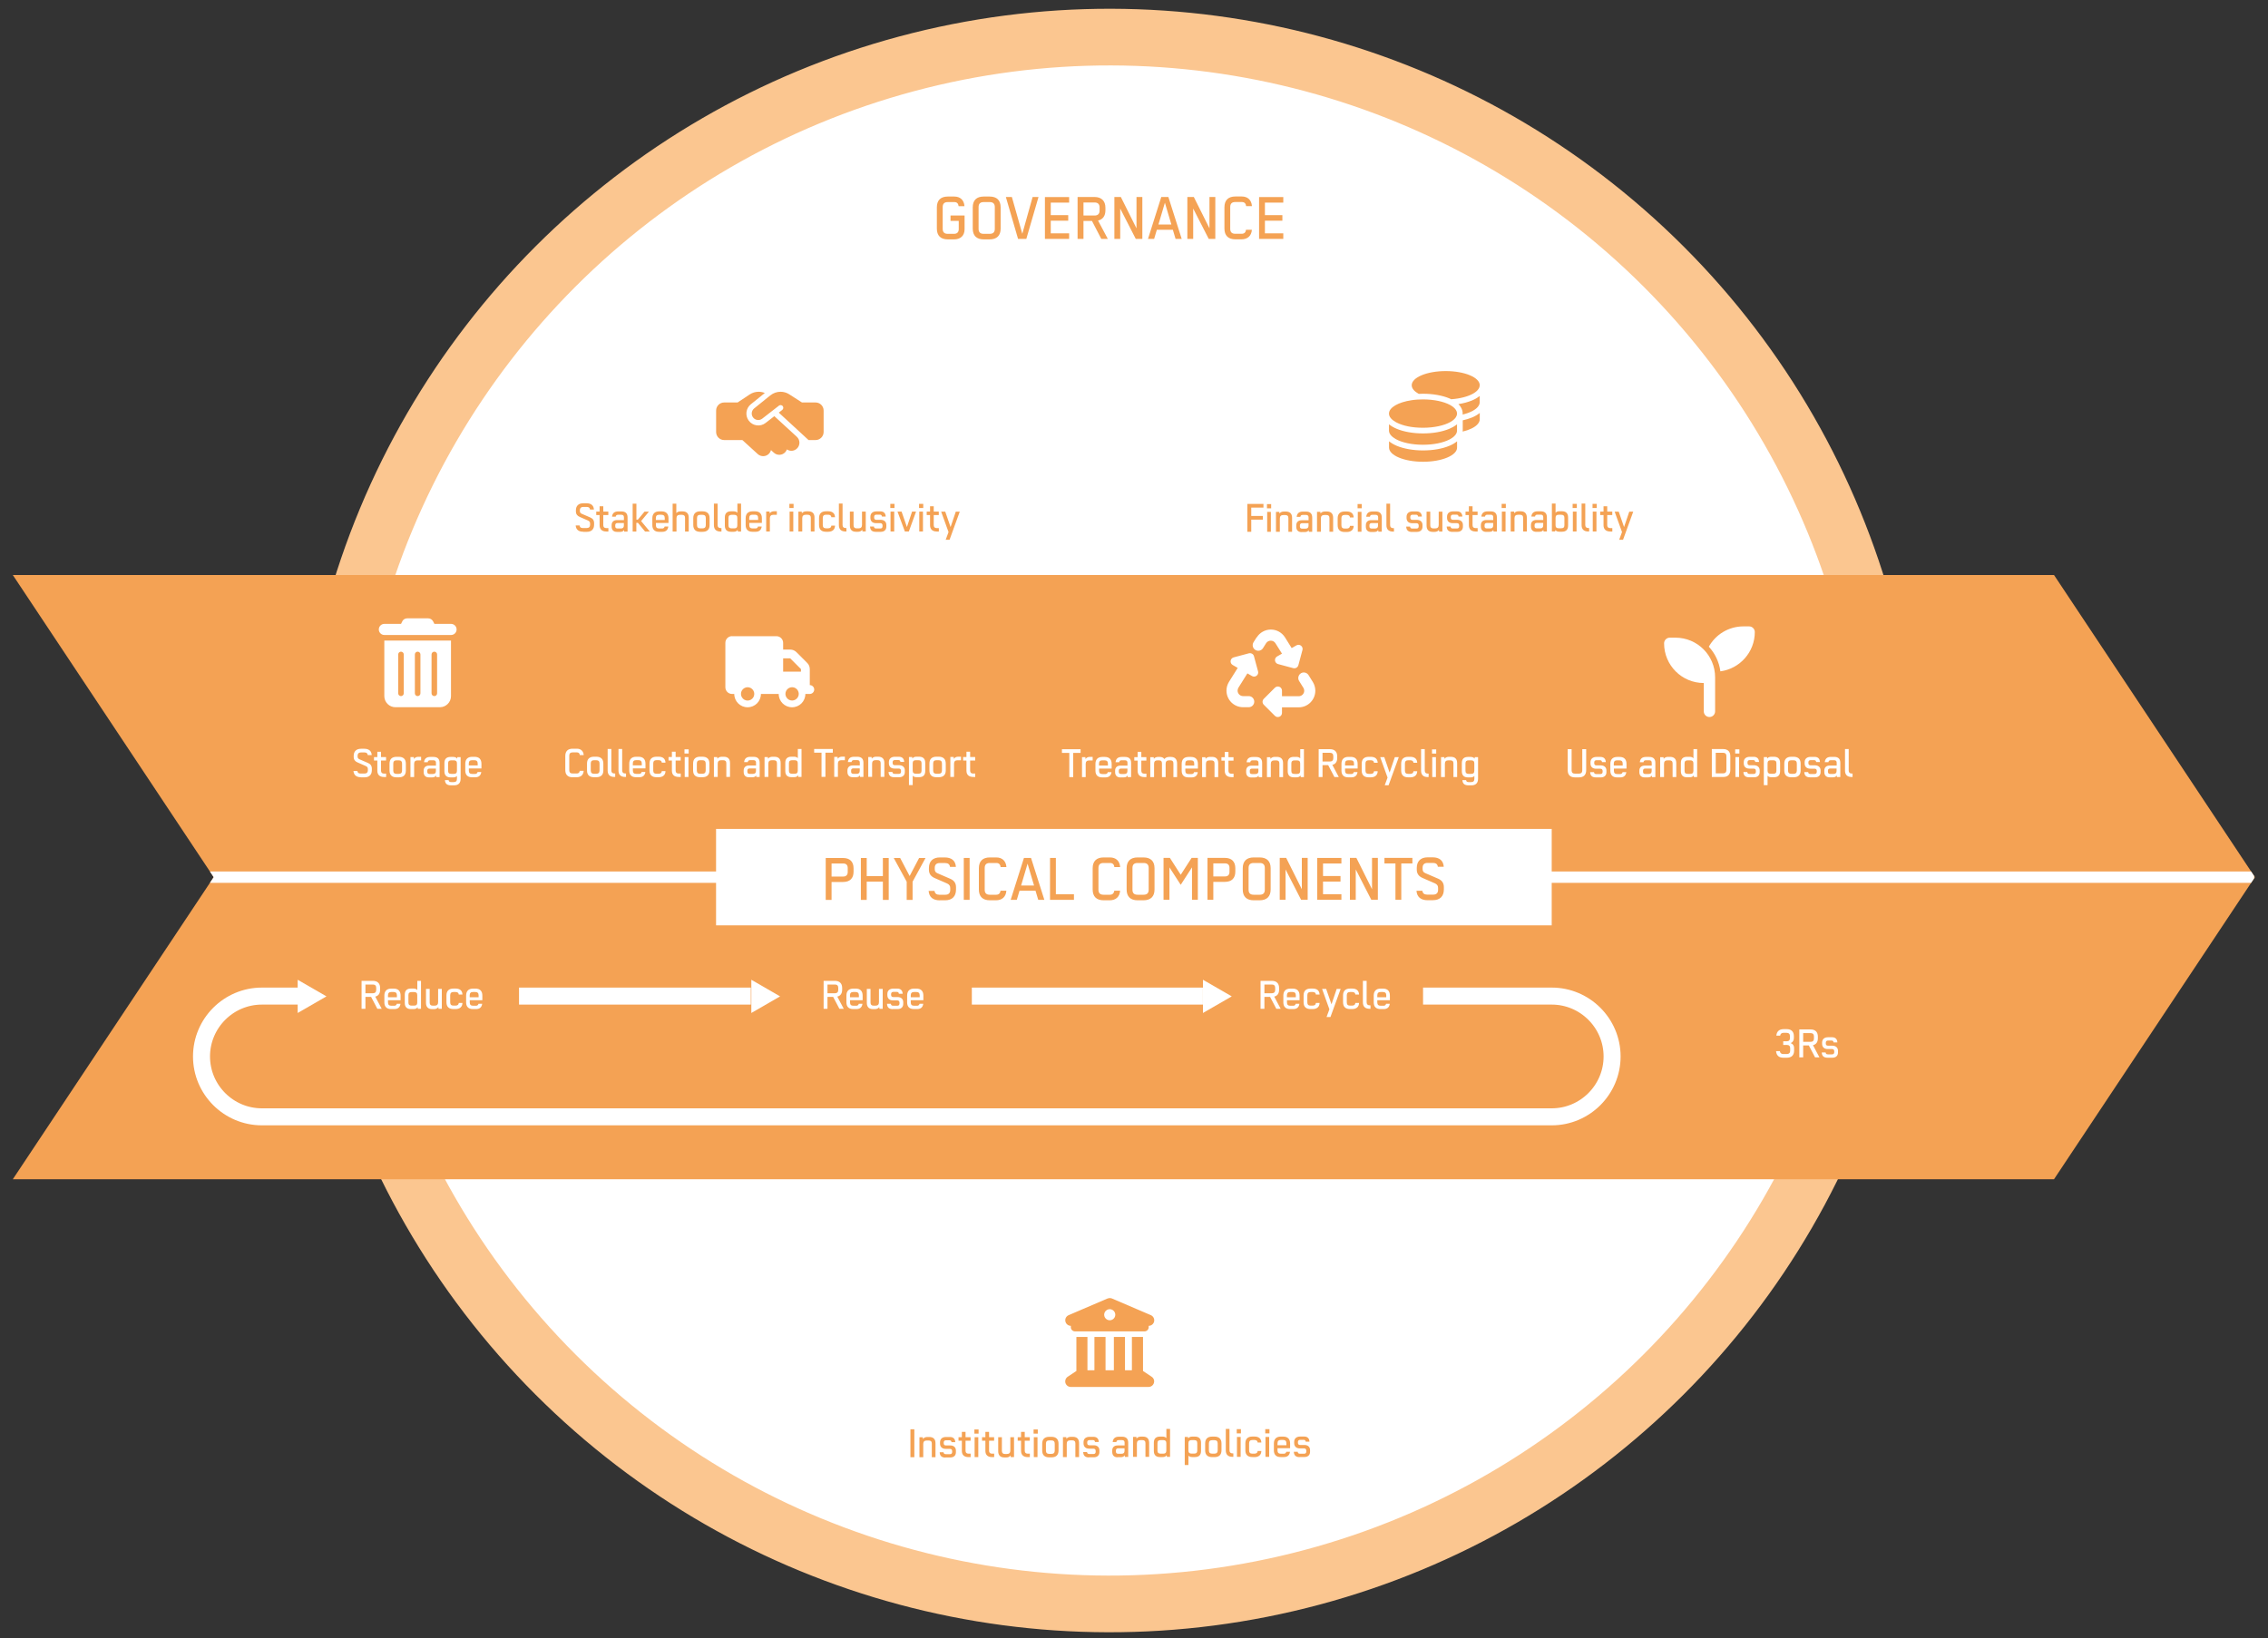 <svg viewBox="0 0 400 289" xmlns="http://www.w3.org/2000/svg" xmlns:xlink="http://www.w3.org/1999/xlink"><rect x="0" y="0" width="400" height="289" fill="#333333" stroke="none"/><clipPath id="a"><path d="m2.26 1.52h395.43v286.44h-395.43z"/></clipPath><clipPath id="b"><path d="m2.26 101.44 35.43 53.3-35.43 53.29h360l35.43-53.29-35.43-53.3z"/></clipPath><clipPath id="c"><path d="m2.26 1.52h395.43v286.44h-395.43z"/></clipPath><clipPath id="d"><path d="m2.26 1.52h395.43v286.44h-395.43z"/></clipPath><g clip-path="url(#a)"><path d="m195.72 282.96c76.21 0 138.22-62.01 138.22-138.22s-62-138.22-138.22-138.22-138.22 62.01-138.22 138.22 62.01 138.22 138.22 138.22" fill="#fff"/><circle cx="195.72" cy="144.74" fill="none" r="138.22" stroke="#fbc690" stroke-width="10" transform="matrix(.707 -.707 .707 .707 -45.02 180.79)"/></g><path d="m2.26 101.44 35.43 53.3-35.43 53.29h360l35.43-53.29-35.43-53.3z" fill="#f4a254"/><g clip-path="url(#b)"><path d="m35.85 154.74h361.7" fill="none" stroke="#fff" stroke-width="2"/></g><path d="m126.29 146.23h147.38v17.01h-147.38z" fill="#fff"/><g clip-path="url(#c)"><path d="m251.78 158.8h.94c1.24 0 1.93-.68 1.93-1.91v-.38c0-.77-.36-1.22-1.03-1.51l-2.22-.96c-.36-.14-.5-.37-.5-.73v-.24c0-.54.3-.84.85-.84h1c.49 0 .78.22.84.68h1.04c-.07-1.1-.77-1.67-1.98-1.67h-.84c-1.25 0-1.94.68-1.94 1.88v.28c0 .74.37 1.2 1.02 1.48l2.2.96c.37.17.54.42.54.79v.35c0 .54-.3.84-.85.84h-1.09c-.49 0-.78-.23-.83-.68h-1.04c.08 1.1.77 1.67 1.98 1.67m-5.69-.08h1.03v-6.41h1.96v-.98h-4.93v.98h1.94zm-8.03 0h1.03v-5.35l2.74 5.35h1.16v-7.39h-1.03v5.53l-2.76-5.53h-1.14zm-5.77 0h4.27v-.98h-3.24v-2.23h3.08v-.98h-3.08v-2.21h3.24v-.98h-4.27v7.39zm-6.61 0h1.03v-5.35l2.74 5.35h1.16v-7.39h-1.03v5.53l-2.76-5.53h-1.14zm-5.49-1.77v-3.84c0-.59.29-.88.88-.88h1.09c.59 0 .89.29.89.88v3.84c0 .59-.3.88-.89.88h-1.09c-.59 0-.88-.29-.88-.88m.91 1.86h1.02c1.28 0 1.96-.66 1.96-1.91v-3.74c0-1.25-.67-1.91-1.96-1.91h-1.02c-1.27 0-1.94.66-1.94 1.91v3.74c0 1.25.67 1.91 1.94 1.91m-7.13-4.2v-2.31h2.07c.51 0 .78.28.78.78v.73c0 .5-.28.79-.78.79h-2.07zm-1.03 4.11h1.03v-3.16h2.03c1.19 0 1.85-.63 1.85-1.81v-.6c0-1.18-.66-1.82-1.85-1.82h-3.06zm-7.74 0h1.03v-5.72l1.99 3.08 1.99-3.08v5.72h1.03v-7.39h-1.1l-1.92 2.98-1.91-2.98h-1.12v7.39zm-5.49-1.77v-3.84c0-.59.29-.88.88-.88h1.09c.59 0 .89.29.89.88v3.84c0 .59-.3.88-.89.88h-1.09c-.59 0-.88-.29-.88-.88m.91 1.86h1.02c1.28 0 1.96-.66 1.96-1.91v-3.74c0-1.25-.67-1.91-1.96-1.91h-1.02c-1.27 0-1.94.66-1.94 1.91v3.74c0 1.25.67 1.91 1.94 1.91m-6 0h1.06c1.1 0 1.77-.61 1.85-1.69h-1.03c-.06.47-.33.71-.77.71h-1.14c-.59 0-.88-.29-.88-.88v-3.84c0-.59.29-.88.88-.88h1.18c.43 0 .7.24.74.72h1.03c-.08-1.08-.74-1.7-1.81-1.7h-1.1c-1.27 0-1.94.66-1.94 1.91v3.74c0 1.25.67 1.91 1.94 1.91m-9.46-.08h4.22v-.98h-3.19v-6.41h-1.03zm-5.1-2.53 1.14-3.85 1.14 3.85zm-1.84 2.53h1.08l.48-1.61h2.82l.48 1.61h1.08l-2.35-7.39h-1.25zm-3.67.08h1.06c1.1 0 1.77-.61 1.85-1.69h-1.03c-.06.47-.32.71-.77.71h-1.14c-.59 0-.88-.29-.88-.88v-3.84c0-.59.29-.88.88-.88h1.18c.43 0 .7.24.74.72h1.03c-.08-1.08-.74-1.7-1.81-1.7h-1.11c-1.27 0-1.94.66-1.94 1.91v3.74c0 1.25.67 1.91 1.94 1.91m-4.6-.08h1.03v-7.39h-1.03zm-4.24.08h.94c1.24 0 1.93-.68 1.93-1.91v-.38c0-.77-.36-1.22-1.03-1.51l-2.22-.96c-.36-.14-.5-.37-.5-.73v-.24c0-.54.3-.84.85-.84h1c.49 0 .78.22.84.68h1.04c-.07-1.1-.77-1.67-1.98-1.67h-.84c-1.25 0-1.94.68-1.94 1.88v.28c0 .74.37 1.2 1.02 1.48l2.2.96c.37.17.54.42.54.79v.35c0 .54-.3.84-.85.84h-1.09c-.49 0-.78-.23-.83-.68h-1.04c.08 1.1.77 1.67 1.98 1.67m-5.84-.08h1.03v-3.21l2.28-4.18h-1.13l-1.67 3.18-1.67-3.18h-1.13l2.28 4.18v3.21zm-8.09 0h1.03v-3.22h2.85v3.22h1.03v-7.39h-1.03v3.19h-2.85v-3.19h-1.03zm-5.17-4.11v-2.31h2.07c.5 0 .78.28.78.78v.73c0 .5-.28.79-.78.79h-2.07zm-1.03 4.11h1.03v-3.16h2.03c1.19 0 1.85-.63 1.85-1.81v-.6c0-1.18-.66-1.82-1.85-1.82h-3.06z" fill="#f4a254"/><path d="m222.06 42.14h4.27v-.98h-3.24v-2.23h3.08v-.98h-3.08v-2.21h3.24v-.98h-4.27v7.39zm-4.18.08h1.06c1.1 0 1.77-.61 1.85-1.69h-1.03c-.06.47-.32.71-.77.71h-1.14c-.59 0-.88-.29-.88-.88v-3.84c0-.59.29-.88.88-.88h1.18c.43 0 .7.24.74.72h1.03c-.08-1.08-.74-1.7-1.81-1.7h-1.1c-1.27 0-1.94.66-1.94 1.91v3.74c0 1.25.67 1.91 1.94 1.91m-8.48-.08h1.03v-5.35l2.74 5.35h1.16v-7.39h-1.03v5.53l-2.76-5.53h-1.14zm-5.1-2.53 1.14-3.85 1.14 3.85zm-1.84 2.53h1.08l.48-1.61h2.82l.48 1.61h1.08l-2.35-7.39h-1.25zm-5.93 0h1.03v-5.35l2.74 5.35h1.16v-7.39h-1.03v5.53l-2.76-5.53h-1.14zm-5.45-4.11v-2.31h1.98c.55 0 .86.3.86.85v.59c0 .55-.31.86-.86.86h-1.98zm-1.03 4.11h1.03v-3.16h1.5l1.64 3.16h1.15l-1.72-3.23c.84-.19 1.3-.83 1.3-1.82v-.44c0-1.21-.7-1.9-1.93-1.9h-2.98v7.39zm-5.77 0h4.27v-.98h-3.24v-2.23h3.08v-.98h-3.08v-2.21h3.24v-.98h-4.27v7.39zm-4.74 0h1.46l2.15-7.39h-1.04l-1.82 6.49-1.84-6.49h-1.06zm-6.96-1.77v-3.84c0-.59.29-.88.88-.88h1.09c.59 0 .89.29.89.88v3.84c0 .59-.3.88-.89.88h-1.09c-.59 0-.88-.29-.88-.88m.91 1.86h1.02c1.28 0 1.96-.66 1.96-1.91v-3.74c0-1.25-.67-1.91-1.96-1.91h-1.02c-1.27 0-1.94.66-1.94 1.91v3.74c0 1.25.67 1.91 1.94 1.91m-6.32 0h1.08c1.15 0 1.86-.66 1.86-1.8v-2.41h-2.48v.94h1.45v1.46c0 .54-.31.83-.82.83h-1.13c-.59 0-.88-.29-.88-.88v-3.84c0-.59.29-.88.88-.88h1.19c.43 0 .68.24.74.72h1.03c-.08-1.08-.74-1.7-1.81-1.7h-1.12c-1.27 0-1.94.66-1.94 1.91v3.74c0 1.25.67 1.91 1.94 1.91" fill="#f4a254"/><path d="m166.78 95.22h.69l1.8-4.96h-.7l-.92 2.72-.94-2.72h-.72l1.3 3.6-.5 1.36zm-1.58-1.45h.38v-.61h-.39c-.33 0-.51-.18-.51-.51v-1.79h.89v-.61h-.89v-.94h-.65v.94h-.59v.61h.59v1.79c0 .72.42 1.11 1.18 1.11m-3.12-4.14h.74v-.74h-.74zm.04 4.14h.65v-3.51h-.65zm-2.54 0h.7l1.27-3.51h-.7l-.91 2.73-.94-2.73h-.72zm-2.57-4.14h.74v-.74h-.74zm.04 4.14h.65v-3.51h-.65zm-2.57.06h.85c.6 0 .98-.35.98-.91v-.31c0-.55-.38-.89-.98-.9h-.78c-.26 0-.39-.13-.39-.39v-.13c0-.25.14-.39.39-.39h.62c.23 0 .34.12.36.33h.67c-.03-.6-.36-.91-.95-.91h-.69c-.66 0-1.06.35-1.06.94v.21c0 .59.37.93.98.93h.77c.25 0 .39.15.39.4v.15c0 .26-.14.39-.39.39h-.73c-.26 0-.38-.11-.4-.34h-.68c.02.62.34.93 1.01.93m-1.78-3.57h-.65v2.34c0 .42-.21.62-.62.62h-.32c-.37 0-.55-.18-.55-.55v-2.41h-.65v2.47c0 .72.38 1.09 1.1 1.09h.3c.36 0 .62-.12.79-.36l.03.3h.58v-3.51zm-3.56 3.51h.16v-.61h-.13c-.37 0-.55-.18-.55-.54v-3.78h-.65v3.8c0 .74.4 1.13 1.18 1.13m-3.43.05h.34c.79 0 1.22-.41 1.23-1.08h-.65c-.02.29-.2.47-.57.47h-.36c-.39 0-.58-.18-.58-.58v-1.24c0-.39.19-.58.58-.58h.36c.34 0 .55.14.57.44h.65c-.03-.7-.46-1.05-1.23-1.05h-.34c-.82 0-1.25.41-1.25 1.21v1.21c0 .8.43 1.2 1.25 1.2m-4.86-.05h.65v-2.34c0-.42.21-.61.62-.61h.34c.37 0 .55.17.55.54v2.41h.65v-2.47c0-.72-.38-1.09-1.1-1.09h-.34c-.35 0-.62.12-.78.35l-.03-.29h-.59v3.51zm-1.62-4.14h.74v-.74h-.74zm.04 4.14h.65v-3.51h-.65zm-4.13 0h.65v-2.34c0-.39.21-.6.58-.6h.65v-.63h-.49c-.35 0-.62.14-.76.38l-.04-.33h-.59v3.51zm-2.99-2.04v-.34c0-.4.19-.58.58-.58h.4c.39 0 .59.18.59.58v.34h-1.58zm.54 2.09h.58c.63 0 1-.31 1.08-.93h-.65c-.06.22-.2.34-.42.34h-.54c-.39 0-.58-.18-.58-.58v-.39h2.22v-.83c0-.79-.42-1.22-1.22-1.22h-.42c-.79 0-1.22.43-1.22 1.22v1.21c0 .77.42 1.18 1.19 1.18m-4.22-1.15v-1.3c0-.38.18-.54.56-.54h.45c.38 0 .55.17.55.54v1.3c0 .38-.17.55-.55.55h-.45c-.38 0-.56-.16-.56-.54m1.65 1.1h.57v-4.93h-.65v1.62c-.14-.17-.38-.26-.67-.26h-.46c-.71 0-1.08.36-1.08 1.07v1.46c0 .71.37 1.08 1.08 1.08h.47c.33 0 .57-.11.71-.33l.04.27zm-3.05 0h.16v-.61h-.13c-.37 0-.55-.18-.55-.54v-3.78h-.65v3.8c0 .74.4 1.13 1.18 1.13m-4.16-1.14v-1.23c0-.4.19-.58.58-.58h.38c.39 0 .59.18.59.58v1.23c0 .39-.2.58-.59.58h-.38c-.39 0-.58-.19-.58-.58m.59 1.19h.38c.82 0 1.25-.41 1.25-1.2v-1.21c0-.8-.43-1.21-1.26-1.21h-.37c-.82 0-1.25.41-1.25 1.21v1.21c0 .8.43 1.2 1.25 1.2m-4.86-.05h.65v-2.34c0-.42.21-.61.62-.61h.34c.37 0 .55.17.55.54v2.41h.65v-2.47c0-.72-.38-1.09-1.1-1.09h-.34c-.33 0-.58.1-.75.3v-1.66h-.65v4.93zm-2.99-2.04v-.34c0-.4.19-.58.58-.58h.4c.39 0 .59.18.59.58v.34h-1.58zm.54 2.09h.58c.63 0 1-.31 1.08-.93h-.65c-.06.22-.2.34-.42.34h-.54c-.39 0-.58-.18-.58-.58v-.39h2.22v-.83c0-.79-.42-1.22-1.21-1.22h-.42c-.79 0-1.22.43-1.22 1.22v1.21c0 .77.42 1.18 1.19 1.18m-4.67-.05h.66v-1.54h.28l1.26 1.54h.84l-1.54-1.85 1.38-1.66h-.78l-1.17 1.41h-.26v-2.82h-.66v4.93zm-3.06-.9v-.23c0-.23.14-.37.39-.37h1.13v.44c0 .36-.18.52-.55.52h-.56c-.26 0-.41-.12-.41-.36m.29.96h.56c.35 0 .58-.11.69-.34l.04.29h.59v-2.5c0-.71-.36-1.06-1.08-1.06h-.56c-.69 0-1.04.32-1.1.93h.65c.02-.23.16-.34.42-.34h.57c.31 0 .46.14.46.44v.5h-1.22c-.6 0-.95.33-.95.89v.26c0 .59.34.93.94.93m-1.89-.06h.38v-.61h-.39c-.33 0-.51-.18-.51-.51v-1.79h.89v-.61h-.89v-.94h-.65v.94h-.59v.61h.59v1.79c0 .72.42 1.11 1.18 1.11m-4.06.06h.62c.82 0 1.29-.45 1.29-1.27v-.26c0-.51-.24-.82-.69-1.01l-1.48-.64c-.24-.1-.34-.25-.34-.49v-.16c0-.36.2-.56.57-.56h.66c.33 0 .52.14.56.46h.69c-.05-.74-.51-1.11-1.32-1.11h-.56c-.83 0-1.3.45-1.3 1.25v.18c0 .5.25.8.68.98l1.46.64c.25.11.36.28.36.53v.23c0 .36-.2.56-.57.56h-.73c-.33 0-.52-.15-.55-.46h-.69c.06.74.51 1.11 1.32 1.11" fill="#f4a254"/><g fill="#fff"><path d="m82.68 135.03v-.34c0-.4.19-.58.58-.58h.4c.39 0 .59.18.59.58v.34h-1.58zm.54 2.09h.58c.63 0 1-.31 1.08-.93h-.65c-.06.22-.2.34-.42.34h-.54c-.39 0-.58-.18-.58-.58v-.39h2.22v-.83c0-.79-.42-1.22-1.21-1.22h-.42c-.79 0-1.22.43-1.22 1.22v1.21c0 .77.42 1.18 1.19 1.18m-4.22-1.15v-1.3c0-.38.18-.54.56-.54h.45c.38 0 .55.17.55.54v1.3c0 .38-.17.55-.55.55h-.45c-.39 0-.56-.16-.56-.54m.52 2.56h.52c.78 0 1.17-.4 1.17-1.18v-3.79h-.58l-.03.26c-.14-.2-.38-.3-.71-.3h-.46c-.71 0-1.08.36-1.08 1.07v1.46c0 .71.37 1.08 1.08 1.08h.47c.3 0 .52-.09.66-.26v.51c0 .39-.18.58-.58.58h-.42c-.31 0-.43-.1-.47-.35h-.65c.04.63.37.92 1.07.92m-4.18-2.36v-.23c0-.23.14-.37.39-.37h1.13v.44c0 .36-.18.52-.55.52h-.56c-.26 0-.41-.12-.41-.36m.29.96h.56c.35 0 .57-.11.69-.34l.04.29h.59v-2.5c0-.71-.36-1.06-1.08-1.06h-.56c-.69 0-1.04.32-1.1.93h.65c.02-.23.16-.34.42-.34h.57c.31 0 .46.14.46.44v.5h-1.22c-.6 0-.95.33-.95.89v.26c0 .59.34.93.94.93m-3.27-.06h.65v-2.34c0-.39.21-.6.58-.6h.65v-.63h-.49c-.35 0-.62.14-.76.38l-.04-.33h-.59v3.51zm-3.03-1.14v-1.23c0-.4.19-.58.58-.58h.38c.39 0 .59.18.59.58v1.23c0 .39-.2.58-.59.58h-.38c-.39 0-.58-.19-.58-.58m.59 1.19h.38c.82 0 1.25-.41 1.25-1.2v-1.21c0-.8-.43-1.21-1.26-1.21h-.37c-.82 0-1.25.41-1.25 1.21v1.21c0 .8.43 1.2 1.25 1.2m-2.23-.05h.38v-.61h-.39c-.33 0-.51-.18-.51-.51v-1.79h.89v-.61h-.89v-.94h-.65v.94h-.59v.61h.59v1.79c0 .72.42 1.11 1.18 1.11m-4.06.06h.62c.82 0 1.29-.45 1.29-1.27v-.26c0-.51-.24-.82-.69-1.01l-1.48-.64c-.24-.1-.34-.25-.34-.49v-.16c0-.36.2-.56.57-.56h.66c.33 0 .52.14.56.46h.7c-.05-.74-.51-1.11-1.32-1.11h-.56c-.83 0-1.3.45-1.3 1.25v.18c0 .5.25.8.68.98l1.46.64c.25.11.36.28.36.53v.23c0 .36-.2.56-.57.56h-.73c-.33 0-.52-.15-.55-.46h-.69c.06.74.51 1.11 1.32 1.11"/><path d="m82.84 175.92v-.34c0-.4.19-.58.58-.58h.4c.39 0 .59.18.59.58v.34h-1.58zm.54 2.09h.58c.63 0 1-.31 1.08-.93h-.65c-.06.22-.2.34-.42.34h-.54c-.39 0-.58-.18-.58-.58v-.39h2.22v-.83c0-.79-.42-1.22-1.22-1.22h-.42c-.79 0-1.22.43-1.22 1.22v1.21c0 .77.42 1.18 1.19 1.18m-3.41 0h.34c.79 0 1.22-.42 1.23-1.08h-.65c-.02.29-.2.47-.57.47h-.36c-.39 0-.58-.18-.58-.58v-1.24c0-.39.19-.58.58-.58h.36c.34 0 .55.14.57.44h.65c-.03-.7-.46-1.05-1.23-1.05h-.34c-.82 0-1.25.41-1.25 1.21v1.21c0 .8.43 1.2 1.25 1.2m-2.07-3.56h-.65v2.34c0 .42-.21.62-.62.62h-.32c-.37 0-.55-.18-.55-.55v-2.41h-.65v2.47c0 .72.38 1.1 1.09 1.1h.3c.36 0 .62-.12.79-.36l.03.3h.58zm-5.89 2.41v-1.31c0-.38.18-.54.56-.54h.45c.38 0 .55.17.55.54v1.3c0 .38-.17.55-.55.55h-.45c-.38 0-.56-.16-.56-.54m1.65 1.1h.57v-4.93h-.65v1.62c-.14-.17-.38-.26-.67-.26h-.46c-.71 0-1.08.36-1.08 1.07v1.47c0 .71.37 1.08 1.08 1.08h.47c.33 0 .57-.11.71-.33l.04.27zm-5.25-2.04v-.34c0-.4.19-.58.58-.58h.4c.39 0 .59.18.59.58v.34h-1.58zm.54 2.09h.58c.63 0 1-.31 1.08-.93h-.65c-.06.22-.2.34-.42.34h-.55c-.39 0-.58-.18-.58-.58v-.39h2.22v-.83c0-.79-.42-1.22-1.22-1.22h-.42c-.79 0-1.22.43-1.22 1.22v1.21c0 .77.42 1.18 1.19 1.18m-4.53-2.79v-1.54h1.32c.37 0 .58.2.58.57v.39c0 .37-.21.58-.58.58zm-.69 2.74h.69v-2.1h1l1.1 2.1h.77l-1.14-2.15c.56-.13.86-.55.86-1.22v-.3c0-.81-.46-1.26-1.29-1.26h-1.98v4.93z"/><path d="m160.63 175.92v-.34c0-.4.19-.58.58-.58h.4c.39 0 .59.18.59.58v.34h-1.58zm.54 2.09h.58c.63 0 1-.31 1.08-.93h-.65c-.06.22-.2.34-.43.34h-.54c-.39 0-.58-.18-.58-.58v-.39h2.22v-.83c0-.79-.42-1.22-1.22-1.22h-.42c-.79 0-1.22.43-1.22 1.22v1.21c0 .77.41 1.18 1.19 1.18m-3.71 0h.85c.6 0 .98-.35.98-.91v-.31c0-.55-.38-.89-.97-.9h-.78c-.26 0-.39-.13-.39-.39v-.13c0-.25.14-.39.39-.39h.62c.23 0 .35.12.36.33h.67c-.03-.6-.36-.91-.95-.91h-.69c-.66 0-1.06.35-1.06.94v.21c0 .59.37.93.98.93h.77c.25 0 .39.15.39.4v.15c0 .26-.14.39-.39.39h-.73c-.26 0-.38-.11-.4-.34h-.68c.02.62.34.94 1.01.94m-1.78-3.57h-.65v2.34c0 .42-.21.62-.62.62h-.32c-.37 0-.55-.18-.55-.55v-2.41h-.65v2.47c0 .72.38 1.1 1.1 1.1h.3c.36 0 .62-.12.79-.36l.03.3h.58v-3.51zm-5.76 1.47v-.34c0-.4.19-.58.58-.58h.4c.39 0 .59.18.59.58v.34h-1.58zm.54 2.09h.58c.63 0 1-.31 1.08-.93h-.65c-.06.22-.2.34-.42.34h-.54c-.39 0-.58-.18-.58-.58v-.39h2.22v-.83c0-.79-.42-1.22-1.21-1.22h-.43c-.79 0-1.22.43-1.22 1.22v1.21c0 .77.42 1.18 1.19 1.18m-4.53-2.79v-1.54h1.32c.37 0 .58.2.58.57v.39c0 .37-.21.58-.58.58zm-.69 2.74h.69v-2.1h1l1.1 2.1h.77l-1.14-2.15c.56-.13.86-.55.86-1.22v-.3c0-.81-.46-1.26-1.29-1.26h-1.98v4.93z"/><path d="m242.91 175.92v-.34c0-.4.19-.58.59-.58h.4c.39 0 .59.18.59.58v.34zm.54 2.09h.58c.63 0 1-.31 1.08-.93h-.65c-.06.22-.2.34-.42.34h-.54c-.39 0-.59-.18-.59-.58v-.39h2.22v-.83c0-.79-.42-1.22-1.21-1.22h-.42c-.79 0-1.22.43-1.22 1.22v1.21c0 .77.42 1.18 1.19 1.18m-1.92-.05h.16v-.61h-.13c-.37 0-.55-.18-.55-.54v-3.78h-.66v3.8c0 .74.4 1.13 1.18 1.13m-3.43.05h.34c.79 0 1.22-.42 1.23-1.08h-.65c-.02.29-.2.47-.57.47h-.36c-.39 0-.58-.18-.58-.58v-1.24c0-.39.19-.58.58-.58h.36c.34 0 .55.14.57.44h.65c-.03-.7-.46-1.05-1.23-1.05h-.34c-.82 0-1.25.41-1.25 1.21v1.21c0 .8.43 1.2 1.25 1.2m-4.16 1.4h.69l1.8-4.96h-.7l-.92 2.72-.94-2.72h-.72l1.29 3.6zm-2.8-1.4h.34c.79 0 1.22-.42 1.23-1.08h-.65c-.02.29-.2.47-.57.47h-.36c-.39 0-.58-.18-.58-.58v-1.24c0-.39.19-.58.58-.58h.36c.34 0 .55.14.57.44h.65c-.03-.7-.46-1.05-1.23-1.05h-.34c-.82 0-1.25.41-1.25 1.21v1.21c0 .8.43 1.2 1.25 1.2m-4.19-2.09v-.34c0-.4.19-.58.58-.58h.4c.39 0 .59.18.59.58v.34h-1.58zm.54 2.09h.58c.63 0 1-.31 1.08-.93h-.65c-.06.22-.2.34-.42.34h-.54c-.39 0-.58-.18-.58-.58v-.39h2.22v-.83c0-.79-.42-1.22-1.21-1.22h-.43c-.79 0-1.22.43-1.22 1.22v1.21c0 .77.42 1.18 1.19 1.18m-4.53-2.79v-1.54h1.32c.37 0 .58.2.58.57v.39c0 .37-.21.58-.58.58zm-.69 2.74h.69v-2.1h1l1.1 2.1h.77l-1.14-2.15c.56-.13.86-.55.86-1.22v-.3c0-.81-.46-1.26-1.29-1.26h-1.98v4.93z"/><path d="m171.62 137.07h.38v-.61h-.39c-.33 0-.51-.18-.51-.51v-1.79h.89v-.61h-.89v-.94h-.65v.94h-.59v.61h.59v1.79c0 .72.41 1.11 1.18 1.11m-4.02 0h.65v-2.34c0-.39.21-.6.58-.6h.65v-.63h-.49c-.35 0-.62.14-.76.38l-.04-.33h-.59v3.51zm-3.03-1.14v-1.23c0-.4.19-.58.58-.58h.38c.39 0 .59.18.59.58v1.23c0 .39-.2.58-.59.58h-.38c-.39 0-.58-.19-.58-.58m.59 1.19h.38c.82 0 1.25-.41 1.25-1.2v-1.21c0-.8-.43-1.21-1.26-1.21h-.37c-.82 0-1.25.41-1.25 1.21v1.21c0 .8.43 1.2 1.25 1.2m-4.2-1.15v-1.3c0-.38.17-.55.55-.55h.45c.39 0 .56.16.56.54v1.3c0 .38-.18.54-.56.54h-.45c-.38 0-.55-.17-.55-.54m-.65 2.55h.65v-1.66c.14.17.38.26.67.26h.46c.71 0 1.08-.36 1.08-1.07v-1.46c0-.71-.37-1.08-1.08-1.08h-.47c-.33 0-.57.11-.71.32l-.04-.26h-.57v4.96zm-2.57-1.39h.85c.6 0 .98-.35.98-.91v-.31c0-.55-.38-.89-.98-.9h-.78c-.26 0-.39-.13-.39-.39v-.13c0-.25.14-.39.39-.39h.62c.23 0 .35.12.36.33h.67c-.03-.6-.36-.91-.95-.91h-.69c-.66 0-1.06.35-1.06.94v.21c0 .59.37.93.98.93h.77c.25 0 .39.15.39.4v.15c0 .26-.14.39-.39.39h-.73c-.26 0-.38-.11-.4-.34h-.68c.02.62.34.93 1.01.93m-4.56-.06h.65v-2.34c0-.42.21-.61.62-.61h.34c.37 0 .55.17.55.54v2.41h.65v-2.47c0-.72-.38-1.09-1.1-1.09h-.34c-.35 0-.62.12-.78.35l-.03-.29h-.59v3.51zm-3.05-.9v-.23c0-.23.14-.37.39-.37h1.13v.44c0 .36-.18.52-.55.52h-.56c-.26 0-.41-.12-.41-.36m.29.96h.56c.35 0 .58-.11.69-.34l.04.29h.59v-2.5c0-.71-.36-1.06-1.08-1.06h-.56c-.69 0-1.04.32-1.1.93h.65c.02-.23.16-.34.42-.34h.57c.31 0 .46.14.46.44v.5h-1.23c-.6 0-.95.33-.95.89v.26c0 .59.34.93.94.93m-3.27-.06h.65v-2.34c0-.39.21-.6.58-.6h.65v-.63h-.49c-.35 0-.62.14-.76.38l-.04-.33h-.59v3.51zm-2.24 0h.69v-4.27h1.3v-.65h-3.29v.65h1.3zm-5.75-1.1v-1.3c0-.38.18-.54.56-.54h.45c.38 0 .55.17.55.54v1.3c0 .38-.17.55-.55.55h-.45c-.38 0-.56-.16-.56-.54m1.65 1.1h.57v-4.93h-.65v1.62c-.14-.17-.38-.26-.67-.26h-.46c-.71 0-1.08.36-1.08 1.07v1.46c0 .71.37 1.08 1.08 1.08h.47c.33 0 .57-.11.71-.33l.04.27zm-5.93 0h.65v-2.34c0-.42.21-.61.62-.61h.35c.37 0 .55.17.55.54v2.41h.65v-2.47c0-.72-.38-1.09-1.1-1.09h-.34c-.35 0-.62.12-.78.35l-.03-.29h-.59v3.51zm-3.05-.9v-.23c0-.23.14-.37.39-.37h1.13v.44c0 .36-.18.52-.55.52h-.56c-.26 0-.41-.12-.41-.36m.29.96h.56c.35 0 .58-.11.69-.34l.04.29h.59v-2.5c0-.71-.36-1.06-1.08-1.06h-.56c-.69 0-1.04.32-1.1.93h.65c.02-.23.16-.34.42-.34h.57c.31 0 .46.14.46.44v.5h-1.23c-.6 0-.95.33-.95.89v.26c0 .59.34.93.94.93m-6.17-.06h.65v-2.34c0-.42.21-.61.62-.61h.35c.37 0 .55.17.55.54v2.41h.65v-2.47c0-.72-.38-1.09-1.1-1.09h-.34c-.35 0-.62.12-.78.35l-.03-.29h-.59v3.51zm-3.03-1.14v-1.23c0-.4.19-.58.58-.58h.39c.39 0 .59.18.59.58v1.23c0 .39-.2.58-.59.58h-.39c-.39 0-.58-.19-.58-.58m.59 1.19h.38c.82 0 1.25-.41 1.25-1.2v-1.21c0-.8-.43-1.21-1.26-1.21h-.37c-.82 0-1.25.41-1.25 1.21v1.21c0 .8.43 1.2 1.25 1.2m-2.77-4.18h.74v-.74h-.74zm.04 4.14h.66v-3.51h-.66zm-1.08 0h.38v-.61h-.39c-.33 0-.51-.18-.51-.51v-1.79h.89v-.61h-.89v-.94h-.66v.94h-.59v.61h.59v1.79c0 .72.42 1.11 1.18 1.11m-3.88.05h.34c.79 0 1.22-.41 1.23-1.08h-.65c-.02.29-.2.47-.57.47h-.36c-.39 0-.58-.18-.58-.58v-1.24c0-.39.19-.58.58-.58h.36c.34 0 .55.14.57.44h.65c-.03-.7-.46-1.05-1.23-1.05h-.34c-.82 0-1.25.41-1.25 1.21v1.21c0 .8.43 1.2 1.25 1.2m-4.19-2.09v-.34c0-.4.19-.58.59-.58h.4c.39 0 .59.18.59.58v.34zm.55 2.09h.58c.63 0 1-.31 1.08-.93h-.65c-.06.22-.2.34-.42.34h-.54c-.39 0-.59-.18-.59-.58v-.39h2.22v-.83c0-.79-.42-1.22-1.22-1.22h-.42c-.79 0-1.22.43-1.22 1.22v1.21c0 .77.42 1.18 1.19 1.18m-1.92-.05h.16v-.61h-.13c-.37 0-.55-.18-.55-.54v-3.78h-.65v3.8c0 .74.4 1.13 1.17 1.13m-1.91 0h.16v-.61h-.13c-.37 0-.55-.18-.55-.54v-3.78h-.65v3.8c0 .74.4 1.13 1.18 1.13m-4.16-1.14v-1.23c0-.4.19-.58.58-.58h.38c.39 0 .59.18.59.58v1.23c0 .39-.2.58-.59.58h-.38c-.39 0-.58-.19-.58-.58m.59 1.19h.38c.82 0 1.25-.41 1.25-1.2v-1.21c0-.8-.43-1.21-1.26-1.21h-.37c-.82 0-1.25.41-1.25 1.21v1.21c0 .8.43 1.2 1.25 1.2m-3.77 0h.7c.74 0 1.18-.41 1.23-1.13h-.69c-.04.31-.22.47-.51.47h-.76c-.39 0-.58-.19-.58-.58v-2.56c0-.39.19-.58.58-.58h.78c.29 0 .47.16.5.48h.69c-.06-.72-.5-1.13-1.21-1.13h-.74c-.85 0-1.3.44-1.3 1.27v2.5c0 .83.45 1.27 1.3 1.27"/><path d="m258.46 135.97v-1.3c0-.38.18-.54.56-.54h.45c.38 0 .55.17.55.54v1.3c0 .38-.17.55-.55.55h-.45c-.38 0-.56-.16-.56-.54m.52 2.56h.52c.78 0 1.18-.4 1.18-1.18v-3.79h-.58l-.03.26c-.14-.2-.38-.3-.71-.3h-.46c-.71 0-1.08.36-1.08 1.07v1.46c0 .71.37 1.08 1.08 1.08h.47c.3 0 .52-.09.66-.26v.51c0 .39-.18.58-.58.58h-.42c-.3 0-.42-.1-.46-.35h-.65c.04.63.37.92 1.07.92m-4.81-1.46h.65v-2.34c0-.42.21-.61.62-.61h.34c.37 0 .55.17.55.54v2.41h.65v-2.47c0-.72-.38-1.1-1.1-1.1h-.34c-.35 0-.62.12-.78.35l-.03-.29h-.59v3.51zm-1.62-4.14h.74v-.74h-.74zm.04 4.14h.65v-3.51h-.65zm-.8 0h.16v-.61h-.13c-.37 0-.55-.18-.55-.54v-3.78h-.65v3.8c0 .74.4 1.13 1.17 1.13m-3.43.05h.35c.79 0 1.21-.41 1.23-1.08h-.66c-.02.29-.2.47-.57.47h-.36c-.39 0-.58-.18-.58-.58v-1.24c0-.39.19-.58.58-.58h.36c.34 0 .55.14.57.44h.66c-.03-.7-.46-1.05-1.23-1.05h-.35c-.82 0-1.25.41-1.25 1.21v1.21c0 .8.43 1.2 1.25 1.2m-4.16 1.4h.69l1.8-4.96h-.7l-.92 2.72-.94-2.72h-.72l1.3 3.6-.5 1.36zm-2.8-1.4h.34c.79 0 1.21-.41 1.23-1.08h-.65c-.02.29-.2.47-.57.47h-.36c-.39 0-.58-.18-.58-.58v-1.24c0-.39.19-.58.58-.58h.36c.34 0 .55.14.57.44h.65c-.03-.7-.46-1.05-1.23-1.05h-.34c-.82 0-1.25.41-1.25 1.21v1.21c0 .8.43 1.2 1.25 1.2m-4.19-2.09v-.34c0-.4.19-.58.59-.58h.4c.39 0 .59.18.59.58v.34zm.54 2.09h.58c.63 0 1-.31 1.08-.93h-.65c-.06.22-.2.34-.42.34h-.54c-.39 0-.59-.18-.59-.58v-.39h2.22v-.83c0-.79-.42-1.22-1.21-1.22h-.42c-.79 0-1.22.43-1.22 1.22v1.21c0 .77.42 1.18 1.19 1.18m-4.53-2.79v-1.54h1.32c.37 0 .58.2.58.57v.39c0 .37-.21.58-.58.58zm-.69 2.74h.69v-2.1h1l1.1 2.1h.77l-1.14-2.15c.56-.13.86-.55.86-1.21v-.3c0-.81-.46-1.26-1.29-1.26h-1.98v4.93zm-4.81-1.1v-1.3c0-.38.18-.54.56-.54h.45c.38 0 .55.17.55.54v1.3c0 .38-.17.55-.55.55h-.45c-.39 0-.56-.16-.56-.54m1.65 1.1h.57v-4.93h-.65v1.62c-.14-.17-.38-.26-.67-.26h-.46c-.71 0-1.08.36-1.08 1.07v1.46c0 .71.37 1.08 1.08 1.08h.47c.33 0 .57-.11.71-.33l.04.27zm-5.93 0h.66v-2.34c0-.42.21-.61.62-.61h.34c.37 0 .55.17.55.54v2.41h.65v-2.47c0-.72-.38-1.1-1.1-1.1h-.34c-.35 0-.62.12-.78.35l-.03-.29h-.59v3.51zm-3.05-.9v-.23c0-.23.14-.37.39-.37h1.13v.44c0 .36-.18.52-.55.52h-.56c-.26 0-.41-.12-.41-.36m.29.96h.56c.35 0 .57-.11.69-.34l.04.29h.6v-2.5c0-.71-.36-1.06-1.08-1.06h-.56c-.69 0-1.04.32-1.1.93h.65c.02-.23.16-.34.42-.34h.57c.31 0 .46.14.46.44v.5h-1.23c-.6 0-.95.33-.95.89v.26c0 .59.34.94.94.94m-3.54-.06h.38v-.61h-.39c-.33 0-.51-.18-.51-.51v-1.79h.89v-.61h-.89v-.94h-.65v.94h-.59v.61h.59v1.79c0 .72.42 1.11 1.18 1.11m-5.15 0h.65v-2.34c0-.42.21-.61.62-.61h.34c.37 0 .55.17.55.54v2.41h.65v-2.47c0-.72-.38-1.1-1.1-1.1h-.34c-.35 0-.62.12-.78.35l-.03-.29h-.59v3.51zm-2.99-2.04v-.34c0-.4.19-.58.58-.58h.4c.39 0 .59.18.59.58v.34h-1.58zm.54 2.09h.58c.63 0 1-.31 1.08-.93h-.65c-.06.22-.2.34-.43.34h-.54c-.39 0-.58-.18-.58-.58v-.39h2.22v-.83c0-.79-.42-1.22-1.22-1.22h-.42c-.79 0-1.22.43-1.22 1.22v1.21c0 .77.41 1.18 1.19 1.18m-6.71-.05h.65v-2.36c0-.42.22-.6.63-.6h.21c.39 0 .55.17.55.55v2.41h.65v-2.36c0-.42.22-.6.63-.6h.19c.38 0 .55.17.55.55v2.41h.65v-2.42c0-.74-.4-1.14-1.08-1.14h-.3c-.38 0-.68.13-.86.37-.18-.25-.44-.37-.82-.37h-.27c-.35 0-.62.12-.77.34l-.02-.29h-.61v3.51zm-1.08 0h.38v-.61h-.39c-.33 0-.51-.18-.51-.51v-1.79h.89v-.61h-.89v-.94h-.65v.94h-.59v.61h.59v1.79c0 .72.41 1.11 1.18 1.11m-4.5-.9v-.23c0-.23.14-.37.39-.37h1.13v.44c0 .36-.18.52-.55.52h-.56c-.26 0-.41-.12-.41-.36m.29.96h.56c.35 0 .57-.11.69-.34l.04.29h.59v-2.5c0-.71-.36-1.06-1.08-1.06h-.56c-.69 0-1.04.32-1.1.93h.65c.02-.23.16-.34.42-.34h.57c.31 0 .46.14.46.44v.5h-1.23c-.6 0-.95.33-.95.89v.26c0 .59.34.94.94.94m-3.78-2.1v-.34c0-.4.19-.58.58-.58h.4c.39 0 .59.18.59.58v.34h-1.58zm.54 2.09h.58c.63 0 1-.31 1.08-.93h-.65c-.06.22-.2.34-.42.34h-.54c-.39 0-.58-.18-.58-.58v-.39h2.22v-.83c0-.79-.42-1.22-1.21-1.22h-.43c-.79 0-1.22.43-1.22 1.22v1.21c0 .77.42 1.18 1.19 1.18m-3.56-.05h.65v-2.34c0-.39.21-.6.58-.6h.65v-.63h-.49c-.35 0-.62.14-.76.38l-.04-.33h-.59v3.51zm-2.24 0h.69v-4.27h1.3v-.65h-3.29v.65h1.3z"/><path d="m326.57 137.07h.16v-.61h-.13c-.37 0-.55-.18-.55-.54v-3.78h-.65v3.8c0 .74.4 1.13 1.17 1.13m-4.18-.9v-.23c0-.23.14-.37.39-.37h1.13v.44c0 .36-.18.52-.55.52h-.56c-.26 0-.41-.12-.41-.36m.29.96h.56c.35 0 .58-.11.69-.34l.04.29h.6v-2.5c0-.71-.36-1.06-1.08-1.06h-.56c-.69 0-1.04.32-1.1.93h.65c.02-.23.16-.34.42-.34h.57c.31 0 .46.14.46.44v.5h-1.23c-.6 0-.95.33-.95.89v.26c0 .59.34.93.94.93m-3.43 0h.85c.6 0 .98-.35.98-.91v-.31c0-.55-.38-.89-.98-.9h-.78c-.26 0-.39-.13-.39-.39v-.13c0-.25.14-.39.39-.39h.62c.23 0 .35.12.36.33h.67c-.03-.6-.36-.91-.95-.91h-.69c-.66 0-1.06.35-1.06.94v.21c0 .59.37.93.98.93h.77c.25 0 .39.15.39.4v.15c0 .26-.14.39-.39.39h-.73c-.26 0-.38-.11-.4-.34h-.68c.02.62.34.93 1.02.93m-3.89-1.2v-1.23c0-.4.19-.58.58-.58h.38c.39 0 .59.18.59.58v1.23c0 .39-.2.58-.59.58h-.38c-.39 0-.58-.19-.58-.58m.59 1.19h.38c.82 0 1.25-.41 1.25-1.2v-1.21c0-.8-.43-1.21-1.26-1.21h-.37c-.82 0-1.25.41-1.25 1.21v1.21c0 .8.43 1.2 1.25 1.2m-4.2-1.15v-1.3c0-.38.17-.55.55-.55h.45c.38 0 .56.16.56.54v1.3c0 .38-.18.54-.56.54h-.45c-.38 0-.55-.17-.55-.54m-.65 2.55h.65v-1.66c.14.17.38.26.67.26h.46c.71 0 1.08-.36 1.08-1.07v-1.46c0-.71-.37-1.08-1.08-1.08h-.47c-.33 0-.58.11-.71.32l-.04-.26h-.57v4.96zm-2.57-1.39h.85c.6 0 .98-.35.98-.91v-.31c0-.55-.38-.89-.98-.9h-.78c-.26 0-.39-.13-.39-.39v-.13c0-.25.14-.39.39-.39h.62c.23 0 .34.12.36.33h.67c-.03-.6-.36-.91-.95-.91h-.69c-.66 0-1.06.35-1.06.94v.21c0 .59.37.93.98.93h.77c.25 0 .39.15.39.4v.15c0 .26-.14.39-.39.39h-.73c-.26 0-.38-.11-.4-.34h-.68c.02.62.34.93 1.02.93m-2.47-4.19h.74v-.74h-.74zm.04 4.14h.65v-3.51h-.65zm-3.47-.65v-3.62h1.3c.38 0 .58.21.58.58v2.47c0 .37-.21.58-.58.58h-1.3zm-.69.65h1.99c.82 0 1.27-.44 1.27-1.25v-2.43c0-.8-.45-1.25-1.27-1.25h-1.99zm-4.81-1.1v-1.3c0-.38.18-.54.56-.54h.45c.38 0 .55.17.55.54v1.3c0 .38-.17.55-.55.55h-.45c-.39 0-.56-.16-.56-.54m1.65 1.1h.57v-4.93h-.65v1.62c-.14-.17-.38-.26-.67-.26h-.47c-.71 0-1.08.36-1.08 1.07v1.46c0 .71.37 1.08 1.08 1.08h.47c.33 0 .58-.11.71-.33l.04.27zm-5.92 0h.65v-2.34c0-.42.21-.61.62-.61h.34c.37 0 .55.17.55.54v2.41h.65v-2.47c0-.72-.38-1.09-1.1-1.09h-.34c-.35 0-.62.12-.78.35l-.03-.29h-.59v3.51zm-3.05-.9v-.23c0-.23.14-.37.39-.37h1.13v.44c0 .36-.18.52-.55.52h-.56c-.26 0-.41-.12-.41-.36m.29.96h.56c.35 0 .58-.11.69-.34l.04.29h.59v-2.5c0-.71-.36-1.06-1.08-1.06h-.56c-.69 0-1.04.32-1.1.93h.65c.02-.23.16-.34.42-.34h.57c.31 0 .46.14.46.44v.5h-1.23c-.6 0-.95.33-.95.89v.26c0 .59.34.93.94.93m-5.45-2.09v-.34c0-.4.19-.58.58-.58h.4c.39 0 .59.18.59.58v.34h-1.58zm.55 2.09h.58c.63 0 1-.31 1.08-.93h-.65c-.06.22-.2.34-.42.34h-.54c-.39 0-.58-.18-.58-.58v-.39h2.22v-.83c0-.79-.42-1.22-1.21-1.22h-.42c-.79 0-1.22.43-1.22 1.22v1.21c0 .77.42 1.18 1.19 1.18m-3.71 0h.85c.6 0 .98-.35.98-.91v-.31c0-.55-.38-.89-.98-.9h-.78c-.26 0-.39-.13-.39-.39v-.13c0-.25.15-.39.39-.39h.62c.23 0 .34.12.36.33h.67c-.03-.6-.36-.91-.95-.91h-.69c-.66 0-1.06.35-1.06.94v.21c0 .59.37.93.98.93h.77c.25 0 .39.15.39.4v.15c0 .26-.15.39-.39.39h-.73c-.26 0-.38-.11-.4-.34h-.68c.02.62.34.93 1.02.93m-3.68 0h.66c.85 0 1.3-.44 1.3-1.27v-3.71h-.69v3.74c0 .39-.2.58-.59.58h-.7c-.39 0-.59-.19-.59-.58v-3.74h-.69v3.71c0 .83.45 1.27 1.3 1.27"/></g><path d="m285.56 95.22h.69l1.8-4.96h-.7l-.92 2.72-.94-2.72h-.72l1.3 3.6-.5 1.36zm-1.58-1.45h.38v-.61h-.39c-.33 0-.51-.18-.51-.51v-1.79h.89v-.61h-.89v-.94h-.65v.94h-.59v.61h.59v1.79c0 .72.42 1.11 1.18 1.11m-3.12-4.14h.74v-.74h-.74zm.04 4.14h.65v-3.51h-.65zm-.8 0h.16v-.61h-.13c-.37 0-.55-.18-.55-.54v-3.78h-.65v3.8c0 .74.4 1.13 1.18 1.13m-2.76-4.14h.74v-.74h-.74zm.04 4.14h.65v-3.51h-.65zm-3.05-1.1v-1.3c0-.38.17-.55.55-.55h.45c.38 0 .56.16.56.54v1.3c0 .38-.18.54-.56.54h-.45c-.38 0-.55-.17-.55-.54m-.65 1.1h.58l.03-.25c.14.2.38.3.71.3h.46c.71 0 1.08-.36 1.08-1.07v-1.46c0-.71-.37-1.08-1.08-1.08h-.47c-.3 0-.52.09-.66.26v-1.62h-.65v4.93zm-3.05-.9v-.23c0-.23.14-.37.39-.37h1.13v.44c0 .36-.18.52-.55.52h-.56c-.26 0-.41-.12-.41-.36m.29.96h.56c.35 0 .57-.11.69-.34l.04.29h.59v-2.5c0-.71-.36-1.06-1.08-1.06h-.56c-.69 0-1.04.32-1.1.93h.65c.02-.23.16-.34.42-.34h.57c.31 0 .46.14.46.44v.5h-1.22c-.6 0-.95.33-.95.89v.26c0 .59.34.94.94.94m-4.49-.06h.65v-2.34c0-.42.21-.61.62-.61h.35c.37 0 .55.17.55.54v2.41h.65v-2.47c0-.72-.38-1.1-1.1-1.1h-.34c-.35 0-.62.12-.78.35l-.03-.29h-.59v3.51zm-1.62-4.14h.74v-.74h-.74zm.04 4.14h.65v-3.51h-.65zm-3.05-.9v-.23c0-.23.14-.37.39-.37h1.13v.44c0 .36-.18.52-.55.52h-.56c-.26 0-.41-.12-.41-.36m.29.96h.56c.35 0 .58-.11.69-.34l.04.29h.59v-2.5c0-.71-.36-1.06-1.08-1.06h-.56c-.69 0-1.04.32-1.1.93h.65c.02-.23.16-.34.42-.34h.57c.31 0 .46.14.46.44v.5h-1.23c-.6 0-.95.33-.95.89v.26c0 .59.34.94.94.94m-1.89-.06h.38v-.61h-.39c-.33 0-.51-.18-.51-.51v-1.79h.89v-.61h-.89v-.94h-.65v.94h-.59v.61h.59v1.79c0 .72.42 1.11 1.18 1.11m-4.06.06h.85c.6 0 .98-.35.98-.91v-.31c0-.55-.38-.89-.97-.9h-.78c-.26 0-.39-.13-.39-.39v-.13c0-.25.14-.39.39-.39h.62c.23 0 .34.12.36.33h.67c-.03-.6-.36-.91-.95-.91h-.69c-.66 0-1.06.35-1.06.94v.21c0 .59.37.93.98.93h.77c.25 0 .39.15.39.4v.15c0 .26-.14.39-.39.39h-.73c-.26 0-.38-.11-.4-.34h-.68c.02.62.34.94 1.02.94m-1.78-3.57h-.65v2.34c0 .42-.21.62-.62.62h-.32c-.37 0-.55-.18-.55-.55v-2.41h-.65v2.47c0 .72.38 1.1 1.1 1.1h.3c.36 0 .62-.12.78-.36l.03.3h.58zm-5.34 3.57h.85c.6 0 .98-.35.98-.91v-.31c0-.55-.38-.89-.98-.9h-.78c-.26 0-.39-.13-.39-.39v-.13c0-.25.15-.39.39-.39h.62c.23 0 .34.12.36.33h.67c-.03-.6-.36-.91-.95-.91h-.69c-.66 0-1.06.35-1.06.94v.21c0 .59.37.93.98.93h.77c.25 0 .39.15.39.4v.15c0 .26-.14.39-.39.39h-.73c-.26 0-.38-.11-.4-.34h-.68c.02.62.34.94 1.02.94m-3.34-.06h.16v-.61h-.13c-.37 0-.55-.18-.55-.54v-3.78h-.65v3.8c0 .74.4 1.13 1.18 1.13m-4.18-.9v-.23c0-.23.14-.37.39-.37h1.13v.44c0 .36-.18.52-.55.52h-.56c-.26 0-.41-.12-.41-.36m.29.96h.56c.35 0 .58-.11.69-.34l.04.29h.6v-2.5c0-.71-.36-1.06-1.08-1.06h-.56c-.69 0-1.04.32-1.1.93h.65c.02-.23.16-.34.42-.34h.57c.31 0 .46.14.46.44v.5h-1.22c-.6 0-.95.33-.95.89v.26c0 .59.34.94.94.94m-2.4-4.19h.74v-.74h-.74zm.04 4.14h.65v-3.51h-.65zm-2.3.05h.34c.79 0 1.22-.41 1.23-1.08h-.65c-.02.29-.2.47-.57.47h-.36c-.39 0-.58-.18-.58-.58v-1.24c0-.39.19-.58.58-.58h.36c.34 0 .55.14.57.44h.65c-.03-.7-.46-1.05-1.23-1.05h-.34c-.82 0-1.25.41-1.25 1.21v1.21c0 .8.43 1.2 1.25 1.2m-4.86-.05h.65v-2.34c0-.42.21-.61.62-.61h.34c.37 0 .55.17.55.54v2.41h.65v-2.47c0-.72-.38-1.1-1.1-1.1h-.34c-.35 0-.62.12-.78.35l-.03-.29h-.59v3.51zm-3.05-.9v-.23c0-.23.14-.37.39-.37h1.13v.44c0 .36-.18.52-.55.52h-.56c-.26 0-.41-.12-.41-.36m.29.96h.56c.35 0 .57-.11.69-.34l.04.29h.59v-2.5c0-.71-.36-1.06-1.08-1.06h-.56c-.69 0-1.04.32-1.1.93h.65c.02-.23.16-.34.42-.34h.57c.31 0 .46.14.46.44v.5h-1.22c-.6 0-.95.33-.95.89v.26c0 .59.34.94.94.94m-4.49-.06h.65v-2.34c0-.42.21-.61.62-.61h.34c.37 0 .55.17.55.54v2.41h.65v-2.47c0-.72-.38-1.1-1.1-1.1h-.34c-.35 0-.62.12-.78.35l-.03-.29h-.59v3.51zm-1.62-4.14h.74v-.74h-.74zm.04 4.14h.65v-3.51h-.65zm-3.5 0h.69v-2.14h2.04v-.65h-2.04v-1.47h2.15v-.65h-2.84v4.93z" fill="#f4a254"/><path d="m52.81 175.72h-6.62c-5.87 0-10.65 4.78-10.65 10.65s4.78 10.65 10.65 10.65h227.48c5.87 0 10.65-4.78 10.65-10.65s-4.78-10.65-10.65-10.65h-22.69" fill="none" stroke="#fff" stroke-width="3"/></g><path d="m212.15 175.72h-40.75" fill="none" stroke="#fff" stroke-width="3"/><path d="m132.42 175.72h-40.88" fill="none" stroke="#fff" stroke-width="3"/><g fill="#fff"><path d="m57.58 175.77-5.08-2.93v5.86z"/><path d="m137.58 175.77-5.07-2.93v5.86z"/><path d="m217.24 175.77-5.08-2.93v5.86z"/></g><g clip-path="url(#d)"><path d="m322.33 186.59h.85c.6 0 .98-.35.98-.91v-.31c0-.55-.38-.89-.98-.9h-.78c-.26 0-.39-.13-.39-.39v-.13c0-.25.14-.39.39-.39h.62c.23 0 .34.12.36.33h.67c-.03-.6-.36-.91-.95-.91h-.69c-.66 0-1.05.35-1.05.94v.21c0 .59.37.93.98.93h.77c.25 0 .39.15.39.4v.15c0 .26-.14.39-.39.39h-.73c-.26 0-.38-.11-.4-.34h-.68c.02.62.34.93 1.02.93m-4.3-2.8v-1.54h1.32c.37 0 .58.2.58.57v.39c0 .37-.21.58-.58.58zm-.69 2.74h.69v-2.1h1l1.1 2.1h.77l-1.14-2.15c.56-.13.86-.55.86-1.22v-.3c0-.81-.46-1.26-1.29-1.26h-1.98v4.93zm-2.83.06h.66c.82 0 1.26-.45 1.26-1.25v-.48c0-.42-.22-.71-.61-.85.39-.14.57-.49.57-.88v-.35c0-.79-.45-1.23-1.25-1.23h-.57c-.76 0-1.22.42-1.27 1.15h.67c.04-.32.26-.5.57-.5h.56c.39 0 .6.2.6.59v.32c0 .38-.18.58-.57.58h-.62v.65h.66c.37 0 .57.2.57.58v.42c0 .39-.2.6-.59.6h-.66c-.31 0-.53-.18-.57-.51h-.67c.05.75.51 1.16 1.25 1.16" fill="#fff"/><path d="m229.22 257.03h.85c.6 0 .98-.35.98-.91v-.31c0-.55-.38-.9-.97-.9h-.78c-.26 0-.39-.13-.39-.39v-.13c0-.25.14-.39.39-.39h.62c.23 0 .34.12.36.33h.67c-.03-.6-.36-.91-.95-.91h-.69c-.66 0-1.06.35-1.06.94v.21c0 .59.37.94.98.94h.77c.25 0 .39.15.39.4v.15c0 .26-.14.39-.39.39h-.73c-.26 0-.38-.11-.4-.34h-.68c.02.62.34.94 1.02.94m-3.9-2.1v-.34c0-.4.19-.59.58-.59h.4c.39 0 .59.19.59.59v.34h-1.58zm.54 2.09h.58c.63 0 1-.31 1.08-.93h-.65c-.06.22-.2.34-.43.34h-.54c-.39 0-.58-.18-.58-.58v-.39h2.22v-.83c0-.79-.42-1.22-1.22-1.22h-.42c-.79 0-1.22.43-1.22 1.22v1.21c0 .77.42 1.18 1.19 1.18m-2.71-4.18h.74v-.74h-.74zm.04 4.14h.65v-3.51h-.65zm-2.3.05h.34c.79 0 1.22-.41 1.23-1.08h-.65c-.02.29-.2.47-.57.47h-.36c-.39 0-.58-.18-.58-.58v-1.24c0-.39.19-.59.58-.59h.36c.34 0 .55.14.57.44h.65c-.03-.7-.46-1.05-1.23-1.05h-.34c-.82 0-1.25.41-1.25 1.21v1.21c0 .8.43 1.2 1.25 1.2m-2.77-4.18h.74v-.74h-.74zm.04 4.14h.65v-3.51h-.65zm-.8 0h.16v-.61h-.13c-.37 0-.55-.18-.55-.54v-3.78h-.65v3.8c0 .74.4 1.13 1.18 1.13m-4.16-1.14v-1.22c0-.4.19-.58.58-.58h.38c.39 0 .59.18.59.58v1.22c0 .39-.2.58-.59.58h-.38c-.39 0-.58-.19-.58-.58m.59 1.19h.38c.82 0 1.25-.41 1.25-1.2v-1.21c0-.8-.43-1.21-1.26-1.21h-.37c-.82 0-1.25.41-1.25 1.21v1.21c0 .8.43 1.2 1.25 1.2m-4.2-1.15v-1.3c0-.38.17-.55.55-.55h.45c.39 0 .56.16.56.54v1.3c0 .38-.18.54-.56.54h-.45c-.38 0-.55-.17-.55-.54m-.65 2.55h.65v-1.65c.14.17.38.25.67.25h.47c.71 0 1.08-.36 1.08-1.07v-1.46c0-.71-.37-1.08-1.08-1.08h-.47c-.33 0-.57.11-.71.32l-.04-.26h-.57v4.96zm-4.81-2.55v-1.3c0-.38.18-.54.56-.54h.45c.38 0 .55.17.55.54v1.3c0 .38-.17.55-.55.55h-.45c-.38 0-.56-.16-.56-.54m1.65 1.1h.57v-4.93h-.65v1.62c-.14-.17-.38-.26-.67-.26h-.46c-.71 0-1.08.36-1.08 1.07v1.46c0 .71.37 1.08 1.08 1.08h.47c.33 0 .57-.11.71-.33l.04.27zm-5.93 0h.65v-2.34c0-.42.21-.61.62-.61h.34c.37 0 .55.17.55.54v2.41h.65v-2.47c0-.72-.38-1.1-1.1-1.1h-.34c-.35 0-.62.12-.78.35l-.03-.3h-.59v3.51zm-3.05-.9v-.23c0-.23.14-.37.39-.37h1.13v.44c0 .36-.18.52-.55.52h-.56c-.26 0-.41-.12-.41-.36m.29.96h.56c.35 0 .57-.11.69-.34l.04.29h.59v-2.5c0-.7-.36-1.06-1.08-1.06h-.56c-.69 0-1.04.32-1.1.94h.65c.02-.23.16-.34.42-.34h.57c.31 0 .46.14.46.44v.5h-1.23c-.6 0-.95.33-.95.89v.26c0 .59.34.94.94.94m-5.03 0h.85c.6 0 .98-.35.98-.91v-.31c0-.55-.38-.9-.98-.9h-.78c-.26 0-.39-.13-.39-.39v-.13c0-.25.14-.39.39-.39h.62c.23 0 .34.12.36.33h.67c-.03-.6-.36-.91-.95-.91h-.69c-.66 0-1.05.35-1.05.94v.21c0 .59.37.94.98.94h.77c.25 0 .39.15.39.4v.15c0 .26-.14.39-.39.39h-.73c-.26 0-.38-.11-.4-.34h-.68c.02.62.34.94 1.01.94m-4.56-.06h.65v-2.34c0-.42.21-.61.62-.61h.35c.37 0 .55.17.55.54v2.41h.65v-2.47c0-.72-.38-1.1-1.1-1.1h-.34c-.35 0-.62.12-.78.35l-.03-.3h-.59v3.51zm-3.02-1.14v-1.22c0-.4.19-.58.58-.58h.38c.39 0 .59.18.59.58v1.22c0 .39-.2.58-.59.58h-.38c-.39 0-.58-.19-.58-.58m.59 1.19h.38c.82 0 1.25-.41 1.25-1.2v-1.21c0-.8-.43-1.21-1.26-1.21h-.37c-.82 0-1.25.41-1.25 1.21v1.21c0 .8.43 1.2 1.25 1.2m-2.77-4.18h.74v-.74h-.74zm.04 4.14h.65v-3.51h-.65zm-1.08 0h.38v-.61h-.39c-.33 0-.51-.18-.51-.51v-1.78h.89v-.61h-.89v-.94h-.65v.94h-.59v.61h.59v1.79c0 .72.42 1.11 1.18 1.11m-2.42-3.51h-.65v2.34c0 .42-.21.62-.62.62h-.32c-.37 0-.55-.18-.55-.55v-2.41h-.65v2.47c0 .72.38 1.1 1.1 1.1h.3c.36 0 .62-.12.78-.36l.03.3h.58zm-3.88 3.51h.38v-.61h-.39c-.33 0-.51-.18-.51-.51v-1.78h.89v-.61h-.89v-.94h-.65v.94h-.59v.61h.59v1.79c0 .72.41 1.11 1.18 1.11m-3.12-4.14h.74v-.74h-.74zm.04 4.14h.65v-3.51h-.65zm-1.08 0h.38v-.61h-.39c-.33 0-.51-.18-.51-.51v-1.78h.89v-.61h-.89v-.94h-.65v.94h-.59v.61h.59v1.79c0 .72.41 1.11 1.18 1.11m-4.06.06h.85c.6 0 .98-.35.98-.91v-.31c0-.55-.38-.9-.98-.9h-.78c-.26 0-.39-.13-.39-.39v-.13c0-.25.14-.39.39-.39h.62c.23 0 .35.12.36.33h.67c-.03-.6-.36-.91-.95-.91h-.69c-.66 0-1.05.35-1.05.94v.21c0 .59.37.94.98.94h.77c.25 0 .39.15.39.4v.15c0 .26-.14.39-.39.39h-.73c-.26 0-.38-.11-.4-.34h-.68c.02.62.34.94 1.01.94m-4.56-.06h.65v-2.34c0-.42.21-.61.62-.61h.34c.37 0 .55.17.55.54v2.41h.65v-2.47c0-.72-.38-1.1-1.09-1.1h-.34c-.35 0-.62.12-.78.35l-.03-.3h-.59v3.51zm-1.61 0h.69v-4.93h-.69z" fill="#f4a254"/><path d="m195.72 230.95c.75 0 1.23.82.85 1.47-.17.3-.5.49-.85.49-.75 0-1.23-.82-.85-1.47.18-.3.5-.49.85-.49m-3.92 4.9h-1.96v6.01s-.04.02-.06.03l-1.47.98c-.36.24-.52.69-.4 1.1s.51.7.94.7h13.72c.43 0 .81-.28.94-.7.13-.41-.03-.86-.4-1.1l-1.47-.98s-.04-.02-.05-.03v-6.01h-1.96v5.88h-1.22v-5.88h-1.96v5.88h-1.47v-5.88h-1.96v5.88h-1.23v-5.88zm3.53-6.78-6.86 2.94c-.43.18-.67.64-.57 1.1.1.45.49.78.96.78v.24c0 .41.33.74.74.74h12.25c.41 0 .74-.33.74-.74v-.24c.46 0 .87-.33.96-.78.09-.46-.15-.92-.57-1.1l-6.86-2.94c-.24-.1-.53-.1-.77 0" fill="#f4a254"/><path d="m250.98 79.46c1.76 0 3.39-.29 4.63-.81.51-.21.98-.48 1.37-.8v1.11c0 1.38-2.69 2.5-6 2.5s-6-1.12-6-2.5v-1.11c.39.32.86.58 1.37.8 1.23.51 2.87.81 4.63.81m7-3.5v-1.81c.59-.13 1.14-.3 1.63-.5.51-.21.98-.48 1.37-.8v1.11c0 .33-.16.66-.47.97-.51.51-1.41.93-2.54 1.2 0-.05 0-.11 0-.17m-1 0c0 .56-.45 1.08-1.2 1.5-.06.03-.11.06-.17.09-1.1.56-2.77.91-4.63.91-1.96 0-3.71-.39-4.8-1-.75-.42-1.2-.94-1.2-1.5v-1.11c.39.32.86.58 1.37.8 1.23.51 2.87.81 4.63.81s3.39-.29 4.63-.81c.24-.1.48-.22.7-.34.19-.11.37-.23.54-.35.05-.03.09-.07.13-.11zm1-3c0-.68-.33-1.25-.75-1.67.88-.14 1.69-.36 2.38-.64.51-.21.98-.48 1.37-.8v1.11c0 .6-.52 1.16-1.37 1.59-.46.23-1.01.43-1.64.58 0-.06 0-.11 0-.17zm-7.98-2.47c.32-.02.65-.03.98-.03 1.94 0 3.67.38 4.77.98.77.42 1.23.95 1.23 1.52 0 .12-.02.25-.07.37-.14.41-.53.79-1.09 1.11 0 0 0 0-.01 0 0 0-.02.01-.03.02-1.09.61-2.84 1-4.8 1s-3.53-.35-4.63-.91c-.06-.03-.12-.06-.17-.09-.75-.42-1.2-.93-1.2-1.5 0-1.09 1.67-2.02 4-2.36.33-.05.67-.09 1.02-.11m10.98-2.53c0 .56-.45 1.08-1.2 1.5-.91.5-2.27.86-3.82.97-.12-.06-.23-.11-.35-.16-1.23-.51-2.87-.81-4.62-.81-.26 0-.51 0-.77.02l-.03-.02c-.75-.42-1.2-.94-1.2-1.5 0-1.38 2.69-2.5 6-2.5s6 1.12 6 2.5" fill="#f4a254"/><path d="m136.56 73.42-1.53 1.19c-.93.73-2.29.54-2.99-.42-.66-.91-.49-2.17.38-2.87l2.47-1.99c-.34-.15-.71-.22-1.09-.22-.56 0-1.1.16-1.57.47l-2.14 1.42h-2.37c-.79 0-1.42.64-1.42 1.42v3.79c0 .79.64 1.42 1.42 1.42h3.21l2.71 2.47c.58.53 1.48.49 2.01-.09.16-.18.27-.39.33-.61l.5.46c.58.53 1.48.49 2.01-.09.13-.15.23-.31.29-.49.58.39 1.36.31 1.84-.22.53-.58.49-1.48-.09-2.01l-3.98-3.65zm-.68-3.69-2.87 2.32c-.48.39-.57 1.08-.21 1.57.38.53 1.13.63 1.64.23l2.94-2.29c.21-.16.5-.12.67.08.16.21.12.5-.08.67l-.62.48 5.25 4.84h1.24c.78 0 1.42-.64 1.42-1.42v-3.79c0-.79-.64-1.42-1.42-1.42h-2.39l-.12-.07-2.15-1.38c-.45-.29-.98-.44-1.52-.44-.65 0-1.27.22-1.78.63" fill="#f4a254"/><g fill="#fff"><path d="m76.6 114.96c-.27 0-.49.22-.49.49v6.86c0 .27.22.49.49.49s.49-.22.49-.49v-6.86c0-.27-.22-.49-.49-.49m-2.94 0c-.27 0-.49.22-.49.49v6.86c0 .27.22.49.49.49s.49-.22.49-.49v-6.86c0-.27-.22-.49-.49-.49m-2.94 0c-.27 0-.49.22-.49.49v6.86c0 .27.22.49.49.49s.49-.22.49-.49v-6.86c0-.27-.22-.49-.49-.49m-2.94-1.96h11.76v9.8c0 1.08-.88 1.96-1.96 1.96h-7.84c-1.08 0-1.96-.88-1.96-1.96zm3.16-3.38c.16-.33.5-.54.88-.54h3.69c.37 0 .71.21.88.54l.22.44h2.94c.54 0 .98.44.98.98s-.44.98-.98.98h-11.76c-.54 0-.98-.44-.98-.98s.44-.98.98-.98h2.94l.22-.44z"/><path d="m139.7 121.23c.9 0 1.47.98 1.02 1.76-.21.36-.6.59-1.02.59-.9 0-1.47-.98-1.02-1.76.21-.36.6-.59 1.02-.59m-9.02 1.18c0-.9.98-1.47 1.76-1.02.36.21.59.6.59 1.02 0 .9-.98 1.47-1.76 1.02-.36-.21-.59-.6-.59-1.02m7.45-6.27h1.24l1.89 1.89v.46h-3.14v-2.35zm-9.02-3.92c-.65 0-1.18.53-1.18 1.18v7.84c0 .65.53 1.18 1.18 1.18h.39c0 1.3 1.05 2.35 2.35 2.35s2.35-1.05 2.35-2.35h3.14c0 1.3 1.05 2.35 2.35 2.35s2.35-1.05 2.35-2.35h.78c.43 0 .78-.35.78-.78s-.35-.78-.78-.78v-2.81c0-.42-.16-.82-.46-1.11l-1.89-1.89c-.29-.29-.69-.46-1.11-.46h-1.24v-1.18c0-.65-.53-1.18-1.18-1.18h-7.84z"/><path d="m293.49 113.49c0-.55.45-1 1-1h1c3.87 0 7 3.13 7 7v6c0 .55-.45 1-1 1s-1-.45-1-1v-5c-3.87 0-7-3.13-7-7m16-2c0 3.55-2.64 6.48-6.07 6.94-.22-1.67-.96-3.17-2.04-4.35 1.2-2.14 3.48-3.58 6.11-3.58h1c.55 0 1 .45 1 1"/><path d="m218.28 117.82-.88-.51c-.26-.15-.4-.44-.36-.73s.25-.54.54-.61l2.68-.72c.39-.1.8.13.9.52l.72 2.67c.08.29-.03.59-.26.77-.24.18-.56.2-.81.05l-.81-.47-1.58 2.52c-.09.15-.15.33-.15.51 0 .54.43.98.97.98h.99c.54 0 .98.44.98.98s-.44.98-.98.98h-.99c-1.63 0-2.94-1.32-2.93-2.95 0-.54.16-1.07.45-1.54l1.54-2.46zm11.16.95c.46-.28 1.05-.13 1.34.32l.75 1.2c.29.46.44.99.45 1.54 0 1.63-1.31 2.95-2.93 2.95h-2.95s0 .98 0 .98c0 .3-.18.57-.45.68-.28.11-.59.05-.8-.16l-1.96-1.96c-.29-.29-.29-.75 0-1.04l1.96-1.96c.21-.21.53-.27.8-.16.28.11.45.38.45.68v.98h2.95c.54 0 .98-.44.97-.98 0-.18-.05-.36-.15-.51l-.75-1.2c-.29-.46-.14-1.08.33-1.36m-7.8-6.33c.54-.86 1.48-1.38 2.49-1.38s1.95.52 2.49 1.38l1.18 1.89.83-.48c.26-.15.58-.13.81.05.24.18.34.49.26.77l-.72 2.68c-.11.39-.51.62-.9.52l-2.68-.72c-.29-.08-.5-.32-.54-.61s.1-.58.36-.73l.87-.5-1.15-1.83c-.18-.29-.49-.46-.83-.46s-.65.17-.83.46l-.54.86c-.28.45-.88.6-1.34.32-.47-.28-.62-.89-.33-1.36l.54-.86z"/></g></g></svg>